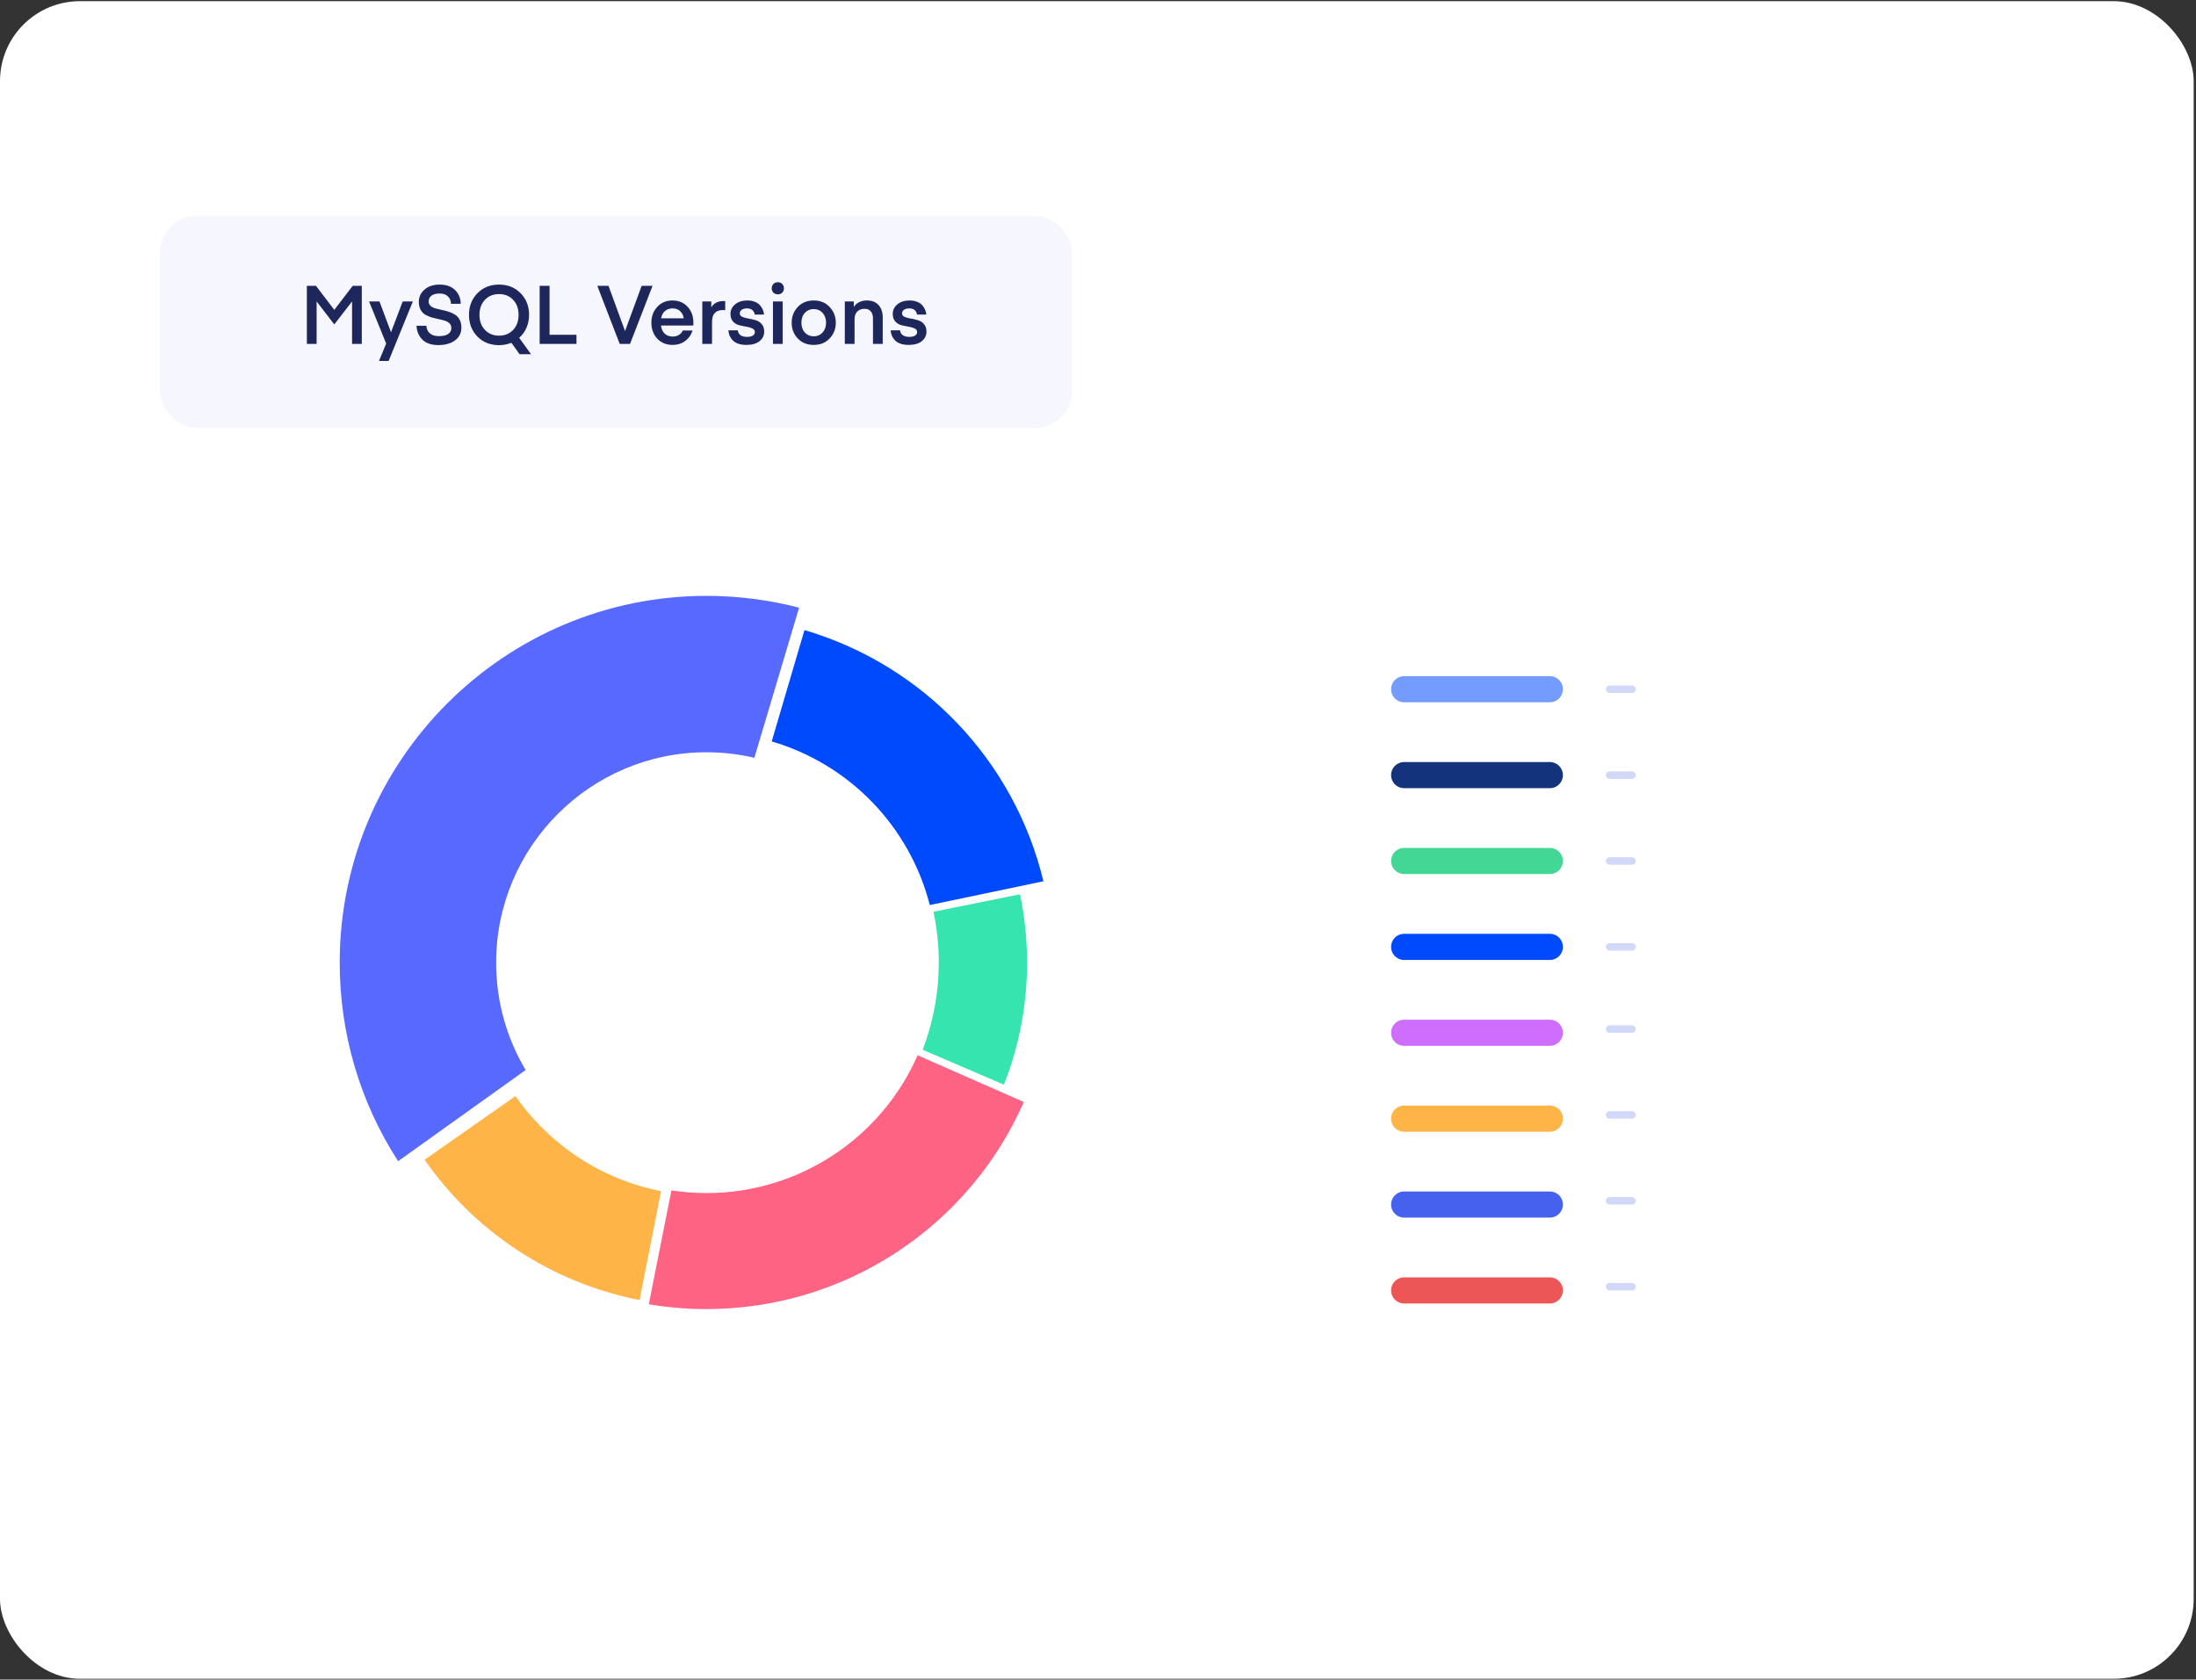 <svg width="549" height="420" viewBox="0 0 549 420" fill="none" xmlns="http://www.w3.org/2000/svg">
<rect x="0" y="0" width="549" height="420" fill="#333333" stroke="none"/>
<rect y="0.292" width="548.421" height="419.501" rx="20" fill="white"/>
<path d="M351.041 172.344H387.457" stroke="#749CFE" stroke-width="6.536" stroke-linecap="round"/>
<path d="M351.041 193.82H387.457" stroke="#14337D" stroke-width="6.536" stroke-linecap="round"/>
<path d="M351.041 215.296H387.457" stroke="#43D795" stroke-width="6.536" stroke-linecap="round"/>
<path d="M351.041 236.772H387.457" stroke="#004AFD" stroke-width="6.536" stroke-linecap="round"/>
<path d="M351.041 258.248H387.457" stroke="#CF6DFF" stroke-width="6.536" stroke-linecap="round"/>
<path d="M351.041 279.724H387.457" stroke="#FFB447" stroke-width="6.536" stroke-linecap="round"/>
<path d="M351.041 301.2H387.457" stroke="#4661EE" stroke-width="6.536" stroke-linecap="round"/>
<path d="M351.041 322.677H387.457" stroke="#EC5657" stroke-width="6.536" stroke-linecap="round"/>
<path d="M402.396 172.344H407.999" stroke="#D1D8F8" stroke-width="1.867" stroke-linecap="round"/>
<path d="M402.396 193.82H407.999" stroke="#D1D8F8" stroke-width="1.867" stroke-linecap="round"/>
<path d="M402.396 215.296H407.999" stroke="#D1D8F8" stroke-width="1.867" stroke-linecap="round"/>
<path d="M402.396 236.772H407.999" stroke="#D1D8F8" stroke-width="1.867" stroke-linecap="round"/>
<path d="M402.396 257.314H407.999" stroke="#D1D8F8" stroke-width="1.867" stroke-linecap="round"/>
<path d="M402.396 278.791H407.999" stroke="#D1D8F8" stroke-width="1.867" stroke-linecap="round"/>
<path d="M402.396 300.267H407.999" stroke="#D1D8F8" stroke-width="1.867" stroke-linecap="round"/>
<path d="M402.396 321.743H407.999" stroke="#D1D8F8" stroke-width="1.867" stroke-linecap="round"/>
<g clip-path="url(#clip0_107_338)">
<path d="M232.446 226.308L260.856 220.366C253.627 190.297 230.9 166.328 201.115 157.56L192.928 185.396C212.457 191.142 227.425 206.71 232.446 226.308Z" fill="#004AFD"/>
<path d="M229.406 263.883C220.197 284.812 199.476 298.336 176.623 298.336C173.684 298.336 170.744 298.109 167.855 297.667L162.197 326.147C166.941 326.942 171.785 327.345 176.617 327.345C210.975 327.345 242.116 307.022 255.962 275.565L229.406 263.883Z" fill="#FF6384"/>
<path d="M176.624 149C126.061 149 84.928 190.133 84.928 240.696C84.928 258.452 89.968 275.553 99.53 290.363L131.41 267.567C126.578 259.461 124.036 250.252 124.036 240.696C124.036 211.699 147.627 188.108 176.624 188.108C180.679 188.108 184.691 188.575 188.596 189.483L199.773 151.958C192.242 149.997 184.47 149 176.624 149Z" fill="#5869FF"/>
<path d="M230.669 262.502L250.974 271.225C254.815 261.512 256.764 251.261 256.764 240.696C256.764 234.95 256.165 229.21 255.004 223.621L233.369 227.992C234.245 232.143 234.693 236.413 234.693 240.696C234.687 248.24 233.331 255.557 230.669 262.502Z" fill="#35E4AF"/>
</g>
<path d="M159.888 325.087C138.057 320.779 118.97 308.328 106.14 290.016L128.866 274.089C137.565 286.503 150.489 294.943 165.262 297.857L159.888 325.087Z" fill="#FFB447"/>
<rect x="40" y="54" width="228" height="53" rx="9.209" fill="#706CFF" fill-opacity="0.06"/>
<path d="M78.99 71.471L83.574 77.487L88.178 71.471H90.45V86H88.015V75.379L83.615 81.068H83.533L79.154 75.379V86H76.719V71.471H78.99ZM94.745 90.256L96.545 85.918L92.268 75.379H94.867L97.753 83.074L100.679 75.379H103.216L97.159 90.256H94.745ZM109.702 84.056C110.698 84.056 111.468 83.885 112.014 83.544C112.56 83.19 112.833 82.685 112.833 82.03C112.833 81.553 112.683 81.164 112.382 80.864C112.082 80.564 111.693 80.338 111.216 80.188C110.739 80.038 110.213 79.909 109.64 79.8C109.067 79.677 108.488 79.534 107.901 79.37C107.328 79.192 106.803 78.967 106.325 78.695C105.848 78.422 105.459 78.012 105.159 77.467C104.859 76.921 104.709 76.253 104.709 75.461C104.709 74.261 105.179 73.244 106.121 72.412C107.076 71.58 108.337 71.164 109.906 71.164C111.557 71.164 112.839 71.614 113.753 72.515C114.681 73.401 115.159 74.554 115.186 75.973H112.751C112.737 75.223 112.485 74.609 111.994 74.131C111.502 73.64 110.807 73.394 109.906 73.394C109.047 73.394 108.372 73.572 107.88 73.927C107.403 74.268 107.164 74.759 107.164 75.4C107.164 75.823 107.314 76.177 107.614 76.464C107.915 76.737 108.303 76.948 108.781 77.098C109.272 77.235 109.804 77.364 110.377 77.487C110.964 77.596 111.543 77.746 112.116 77.937C112.703 78.115 113.235 78.353 113.713 78.654C114.204 78.94 114.599 79.363 114.899 79.922C115.2 80.468 115.35 81.136 115.35 81.928C115.35 83.251 114.824 84.308 113.774 85.1C112.723 85.891 111.325 86.287 109.579 86.287C107.792 86.287 106.448 85.816 105.548 84.874C104.647 83.933 104.177 82.794 104.136 81.457H106.591C106.646 82.262 106.939 82.896 107.471 83.36C108.003 83.824 108.747 84.056 109.702 84.056ZM132.268 78.736C132.268 79.895 132.049 80.973 131.613 81.969C131.19 82.951 130.583 83.783 129.792 84.465L132.759 88.578H129.894L127.848 85.713C126.852 86.109 125.822 86.307 124.758 86.307C122.561 86.307 120.76 85.591 119.355 84.158C117.95 82.712 117.247 80.905 117.247 78.736C117.247 76.566 117.95 74.766 119.355 73.333C120.76 71.887 122.561 71.164 124.758 71.164C126.954 71.164 128.755 71.887 130.16 73.333C131.565 74.766 132.268 76.566 132.268 78.736ZM129.648 78.736C129.648 77.18 129.191 75.925 128.277 74.97C127.377 74.015 126.204 73.538 124.758 73.538C123.325 73.538 122.152 74.015 121.238 74.97C120.324 75.925 119.867 77.18 119.867 78.736C119.867 80.277 120.324 81.532 121.238 82.501C122.152 83.456 123.325 83.933 124.758 83.933C126.204 83.933 127.377 83.456 128.277 82.501C129.191 81.532 129.648 80.277 129.648 78.736ZM144.12 83.708V86H134.912V71.471H137.388V83.708H144.12ZM160.414 71.471H163.136L157.508 86H154.93L149.323 71.471H152.126L156.239 82.726H156.28L160.414 71.471ZM173.325 81.396H165.241C165.337 82.242 165.644 82.917 166.162 83.422C166.681 83.913 167.363 84.158 168.209 84.158C168.768 84.158 169.273 84.022 169.723 83.749C170.173 83.476 170.494 83.108 170.685 82.644H173.14C172.813 83.722 172.199 84.595 171.299 85.263C170.412 85.918 169.361 86.246 168.147 86.246C166.565 86.246 165.282 85.72 164.3 84.67C163.332 83.619 162.847 82.289 162.847 80.68C162.847 79.111 163.338 77.794 164.321 76.73C165.303 75.666 166.572 75.134 168.127 75.134C169.682 75.134 170.937 75.659 171.892 76.71C172.861 77.746 173.345 79.056 173.345 80.639L173.325 81.396ZM168.127 77.119C167.363 77.119 166.728 77.344 166.224 77.794C165.719 78.244 165.405 78.845 165.282 79.595H170.93C170.821 78.845 170.521 78.244 170.03 77.794C169.539 77.344 168.904 77.119 168.127 77.119ZM181.303 75.298V77.569C181.112 77.542 180.928 77.528 180.751 77.528C178.922 77.528 178.008 78.51 178.008 80.475V86H175.573V75.379H177.824V76.853C178.424 75.802 179.468 75.277 180.955 75.277L181.303 75.298ZM186.61 86.246C185.15 86.246 184.052 85.904 183.315 85.222C182.578 84.54 182.176 83.667 182.108 82.603H184.461C184.488 83.094 184.7 83.49 185.095 83.79C185.491 84.09 186.044 84.24 186.753 84.24C187.381 84.24 187.865 84.131 188.206 83.913C188.547 83.695 188.718 83.401 188.718 83.033C188.718 82.624 188.506 82.323 188.083 82.132C187.674 81.928 187.169 81.778 186.569 81.682C185.969 81.587 185.368 81.464 184.768 81.314C184.168 81.15 183.656 80.836 183.233 80.373C182.824 79.909 182.619 79.274 182.619 78.469C182.619 77.542 183.001 76.757 183.765 76.116C184.543 75.461 185.566 75.134 186.835 75.134C187.558 75.134 188.192 75.25 188.738 75.482C189.297 75.7 189.727 75.993 190.027 76.362C190.341 76.73 190.573 77.105 190.723 77.487C190.887 77.869 190.982 78.258 191.009 78.654H188.677C188.636 78.231 188.451 77.869 188.124 77.569C187.81 77.269 187.36 77.119 186.773 77.119C186.187 77.119 185.737 77.235 185.423 77.467C185.109 77.685 184.952 77.992 184.952 78.388C184.952 78.756 185.157 79.036 185.566 79.227C185.989 79.418 186.501 79.561 187.101 79.656C187.701 79.752 188.301 79.888 188.902 80.066C189.502 80.229 190.007 80.55 190.416 81.027C190.839 81.505 191.05 82.139 191.05 82.93C191.05 83.885 190.662 84.677 189.884 85.304C189.12 85.932 188.029 86.246 186.61 86.246ZM194.467 73.599C194.017 73.599 193.648 73.463 193.362 73.19C193.075 72.903 192.932 72.542 192.932 72.105C192.932 71.655 193.075 71.287 193.362 71C193.648 70.714 194.017 70.571 194.467 70.571C194.903 70.571 195.265 70.714 195.551 71C195.838 71.287 195.981 71.655 195.981 72.105C195.981 72.542 195.838 72.903 195.551 73.19C195.265 73.463 194.903 73.599 194.467 73.599ZM193.239 86V75.379H195.674V86H193.239ZM203.424 86.246C201.786 86.246 200.456 85.707 199.433 84.629C198.424 83.551 197.919 82.242 197.919 80.7C197.919 79.158 198.424 77.849 199.433 76.771C200.456 75.68 201.786 75.134 203.424 75.134C205.074 75.134 206.404 75.68 207.414 76.771C208.437 77.849 208.949 79.158 208.949 80.7C208.949 82.242 208.437 83.551 207.414 84.629C206.404 85.707 205.074 86.246 203.424 86.246ZM200.354 80.7C200.354 81.71 200.641 82.528 201.213 83.156C201.8 83.783 202.537 84.097 203.424 84.097C204.324 84.097 205.061 83.783 205.634 83.156C206.22 82.528 206.514 81.71 206.514 80.7C206.514 79.677 206.22 78.851 205.634 78.224C205.061 77.596 204.324 77.283 203.424 77.283C202.537 77.283 201.8 77.596 201.213 78.224C200.641 78.851 200.354 79.677 200.354 80.7ZM213.455 75.379V76.791C213.701 76.328 214.103 75.939 214.663 75.625C215.236 75.298 215.925 75.134 216.73 75.134C217.985 75.134 218.953 75.516 219.635 76.28C220.331 77.044 220.679 78.06 220.679 79.329V86H218.244V79.636C218.244 78.885 218.067 78.299 217.712 77.876C217.371 77.439 216.846 77.221 216.136 77.221C215.359 77.221 214.745 77.453 214.294 77.917C213.858 78.381 213.64 79.022 213.64 79.841V86H211.204V75.379H213.455ZM227.177 86.246C225.717 86.246 224.619 85.904 223.882 85.222C223.146 84.54 222.743 83.667 222.675 82.603H225.028C225.056 83.094 225.267 83.49 225.663 83.79C226.058 84.09 226.611 84.24 227.32 84.24C227.948 84.24 228.432 84.131 228.773 83.913C229.114 83.695 229.285 83.401 229.285 83.033C229.285 82.624 229.073 82.323 228.65 82.132C228.241 81.928 227.736 81.778 227.136 81.682C226.536 81.587 225.936 81.464 225.335 81.314C224.735 81.15 224.223 80.836 223.801 80.373C223.391 79.909 223.187 79.274 223.187 78.469C223.187 77.542 223.569 76.757 224.333 76.116C225.11 75.461 226.133 75.134 227.402 75.134C228.125 75.134 228.759 75.25 229.305 75.482C229.865 75.7 230.294 75.993 230.594 76.362C230.908 76.73 231.14 77.105 231.29 77.487C231.454 77.869 231.549 78.258 231.577 78.654H229.244C229.203 78.231 229.019 77.869 228.691 77.569C228.377 77.269 227.927 77.119 227.341 77.119C226.754 77.119 226.304 77.235 225.99 77.467C225.676 77.685 225.519 77.992 225.519 78.388C225.519 78.756 225.724 79.036 226.133 79.227C226.556 79.418 227.068 79.561 227.668 79.656C228.268 79.752 228.869 79.888 229.469 80.066C230.069 80.229 230.574 80.55 230.983 81.027C231.406 81.505 231.618 82.139 231.618 82.93C231.618 83.885 231.229 84.677 230.451 85.304C229.687 85.932 228.596 86.246 227.177 86.246Z" fill="#1D275B"/>
<defs>
<clipPath id="clip0_107_338">
<rect width="175.936" height="178.345" fill="white" transform="translate(84.926 149)"/>
</clipPath>
</defs>
</svg>
